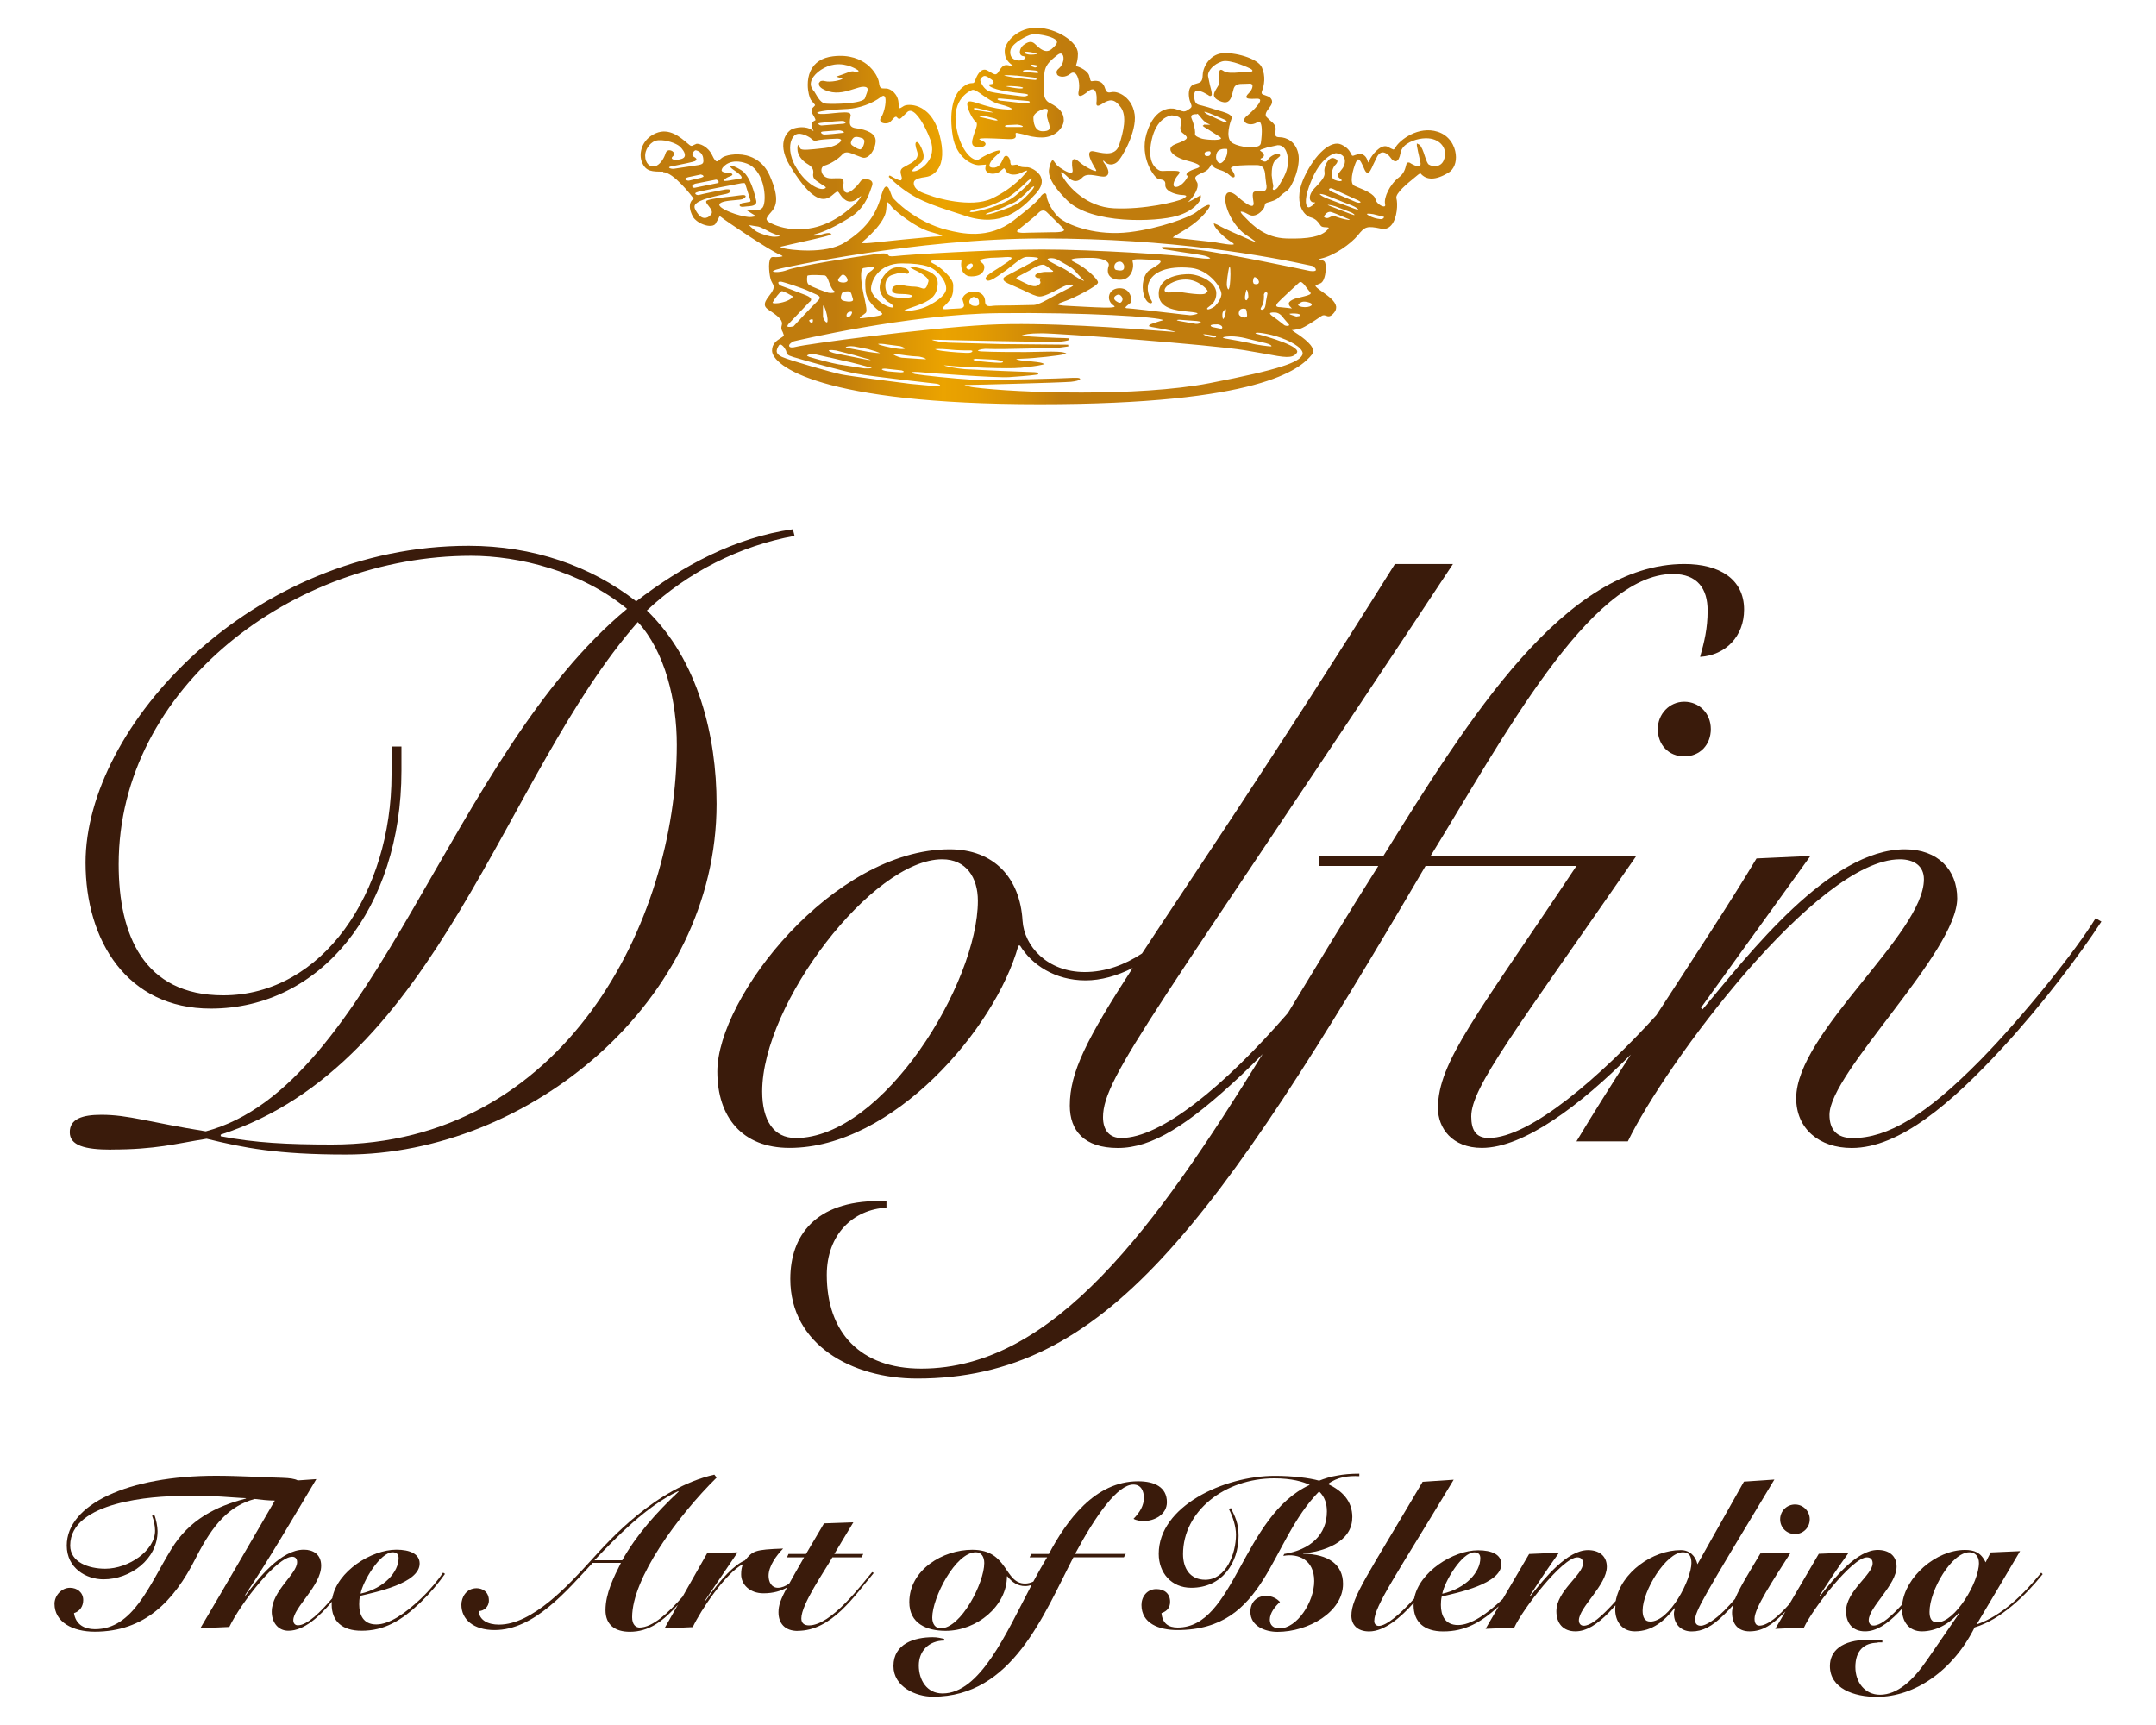 <svg viewBox="0 0 250 200" id="a" xmlns:xlink="http://www.w3.org/1999/xlink" xmlns="http://www.w3.org/2000/svg">
  <defs>
    <style>.c{fill:url(#b);}.d{fill:#3a1b0b;}</style>
    <linearGradient gradientUnits="userSpaceOnUse" y2="25.07" x2="130.28" y1="25.07" x1="92.31" id="b">
      <stop stop-color="#c07c0d" offset=".12"></stop>
      <stop stop-color="#d69006" offset=".28"></stop>
      <stop stop-color="#eba300" offset=".45"></stop>
      <stop stop-color="#e49d01" offset=".55"></stop>
      <stop stop-color="#d38d07" offset=".7"></stop>
      <stop stop-color="#c07c0d" offset=".81"></stop>
    </linearGradient>
  </defs>
  <path d="m209.85,176.15c0-.95-.76-1.72-1.71-1.72s-1.72.76-1.72,1.72.76,1.71,1.72,1.71,1.71-.76,1.71-1.71" class="d"></path>
  <path d="m72.14,180.9h-3.21c2.55-2.69,6.08-6.32,9.71-8.01l.05.05c-2.5,2.35-4.88,4.99-6.54,7.96m20.35,8.18c3.94,0,6.59-4.07,8.82-6.71l-.19-.1c-1.23,1.45-4.73,6.18-7.33,6.18-.54,0-.88-.25-.88-.81,0-1.64,2.69-5.48,3.6-7.08h3.38l.2-.39h-3.36l2.21-3.67-3.4.12-2.09,3.55h-2.03l-.17.39h1.98c-.74,1.29-1.3,2.27-1.73,3.05-.42.28-.86.48-1.31.48-.76,0-1.08-.71-1.08-1.39,0-1.13.93-2.38,1.69-3.16-3.35.12-3.5.27-4.43,1.37-1.18.49-2.77,2.08-4.55,4.66l-.05-.05,3.75-5.54-3.53.1-2.86,5.05c-1.64,1.87-3.48,3.57-4.98,3.57-.42,0-.86-.32-.86-1.2,0-4.51,5.29-11.74,9.8-16.19l-.27-.34c-6.84,1.56-12.25,7.69-14.23,9.87-2.65,2.92-6.86,7.52-10.74,7.52-1.29,0-2.28-.52-2.35-1.57.54,0,1.18-.44,1.18-1.22,0-1.03-.76-1.43-1.42-1.43-1.22,0-1.77,1.08-1.77,1.91,0,1.72,1.42,2.94,3.85,2.94,4.58,0,8.36-4.55,11.37-7.79h3.28c-.84,1.66-1.79,3.55-1.79,5.49,0,1.69,1.1,2.5,2.82,2.5,2.23,0,3.77-1.25,5.1-2.62.16-.17.32-.34.47-.51l-1.55,2.74,3.28-.15c.93-1.98,3.82-6.27,5.81-7.3v.05c-.15.32-.2.69-.2,1.15,0,1.15,1,2.18,2.59,2.18,1.17,0,2.06-.29,2.73-.67-.75,1.38-.99,2.08-.99,2.87,0,1.27.73,2.16,2.22,2.16" class="d"></path>
  <path d="m109.08,188.79c-.61,0-.98-.49-.98-1.25,0-2.3,2.7-7.57,5.05-7.57.62,0,.98.49.98,1.25,0,2.3-2.7,7.57-5.05,7.57m23.54-12.44c1.25,0,2.69-.76,2.69-2.18,0-1.74-1.42-2.43-3.33-2.43-5.03,0-8.31,4.56-10.36,8.43h-2.03l-.2.39h2.03c-.53.86-1.06,1.81-1.6,2.81-.32.15-.65.23-.95.23-2.47,0-1.91-3.92-6.13-3.92-3.42,0-7.3,2.33-7.3,6.07,0,2.5,2.03,3.33,4.21,3.33,3.63,0,7.11-2.89,7.11-6.32h.05c.54.69,1.2,1.13,2.06,1.13.27,0,.51-.05.75-.13-2.96,5.65-5.98,12.58-10.33,12.58-1.81,0-2.75-1.55-2.75-3.24s1.18-2.89,2.94-2.89v-.2c-.37-.07-.74-.19-1.32-.19-2.1,0-4.56.73-4.56,3.35,0,2.38,2.57,3.55,4.58,3.55,9.19,0,12.81-9.46,16.29-16.17h5.85l.22-.39h-5.88c2.45-4.56,4.95-8.04,6.76-8.04.91,0,1.22.76,1.22,1.55,0,.86-.44,1.64-1.2,2.42.32.2.81.25,1.15.25" class="d"></path>
  <path d="m156.81,175.93c0-1.95-1.2-3.09-2.82-3.87,1.05-.81,2.35-.98,3.63-.91v-.29c-.98,0-1.82.07-2.58.22-.76.12-1.44.34-2.08.59-1.13-.32-3.11-.56-5.12-.56-5.93,0-13.48,3.53-13.48,9.04,0,2.21,1.47,3.94,3.77,3.94,3.57,0,5.49-2.87,5.49-6.03,0-1.47-.42-2.25-.89-3.21l-.24.1c.46.88.83,2.03.83,2.99,0,2.19-1.16,5.22-3.56,5.22-1.76,0-2.58-1.32-2.58-2.97,0-4.97,4.81-8.79,10.59-8.79,2.01,0,3.34.39,4.1.76-7.82,3.6-8.7,16.54-15.31,16.54-1.06,0-1.76-.46-1.88-1.67.68-.24,1-.66,1-1.32,0-.91-.63-1.47-1.59-1.47-1.1,0-1.73.9-1.73,1.84,0,2.13,2,2.91,4.16,2.91,10.44,0,10.58-10.14,16.44-16.07.66.63.9,1.42.9,2.32,0,2.7-1.91,4.44-4.95,4.93l-.1.22c1.77-.32,3.58.47,3.58,2.92s-2.01,5.49-4.02,5.49c-.69,0-1.13-.37-1.13-1,0-.81.64-1.57,1.18-2.06-.3-.35-.88-.71-1.59-.71-1.11,0-1.84.74-1.84,1.84,0,1.69,1.74,2.33,3.14,2.33,3.57,0,7.6-2.3,7.6-5.56,0-2.23-1.67-3.45-4.61-3.5v-.05c2.2-.15,5.68-1.23,5.68-4.14" class="d"></path>
  <path d="m224.62,188.1c-.73,0-.88-.61-.88-1.22,0-2.5,2.57-6.91,4.63-6.91.64,0,1.1.46,1.1,1.25,0,2.23-2.77,6.88-4.85,6.88m-33.29-.1c-.62,0-.86-.51-.86-1.27,0-2.28,2.72-6.76,4.68-6.76.74,0,.98.49.98,1.25,0,1.86-2.48,6.79-4.8,6.79m-20.37-8.03c.47,0,.69.24.69.68,0,1.59-1.64,3.5-4.41,4.12.27-1.42,2.26-4.8,3.72-4.8m46.77,10.44h.54v-.3h-1.57c-3.21,0-4.51,1.35-4.51,3.04,0,2.6,2.77,3.58,5.46,3.58,4.36,0,8.82-3.04,11.32-8.06,3.04-.9,5.9-3.7,7.89-6.17l-.17-.17c-1.96,2.4-4.48,4.97-7.49,6,1.67-2.82,3.35-5.61,5.04-8.5l-3.41.15-.59,1.15c-.54-1.17-1.35-1.44-2.4-1.44-3.33,0-6.92,3.11-7.27,6.32-.22.24-.44.48-.67.71-.98.98-1.93,1.74-2.65,1.74-.39,0-.56-.3-.56-.62,0-1.5,3.23-4.09,3.23-6.22,0-1.3-.95-1.93-2.18-1.93-2.41,0-5,3.21-6.69,5.34l-.05-.05c1.08-1.69,2.2-3.36,3.38-4.99l-3.48.15-3.4,5.81c-1.2,1.35-2.52,2.52-3.49,2.52-.42,0-.56-.35-.56-.81,0-1.23,2.08-4.34,4.19-7.66l-3.51.1c-1.32,2.22-2.39,3.92-2.94,5.26-.38.45-.8.91-1.25,1.36-1.05,1.05-2.16,1.76-2.72,1.76-.47,0-.66-.27-.66-.66,0-1.05.93-2.58,9.19-16.29l-3.53.24-5.39,9.58c-.23-.96-.89-1.64-1.94-1.64-3.25,0-6.93,2.58-7.54,5.9-.35.39-.7.78-1.06,1.13-.98.98-1.93,1.74-2.65,1.74-.38,0-.56-.3-.56-.62,0-1.5,3.24-4.09,3.24-6.22,0-1.3-.96-1.93-2.18-1.93-2.4,0-5,3.21-6.69,5.34l-.05-.05c1.08-1.69,2.2-3.36,3.38-4.99l-3.47.15-3.04,5.19s-.04.05-.07.08c-1.79,1.69-3.63,2.97-5.14,2.97s-1.98-1.13-1.98-2.33c0-.32.02-.66.1-.98,1.74-.42,6.91-1.45,6.91-3.75,0-1.12-1.12-1.61-2.69-1.61-2.89,0-6.86,2.51-7.42,5.6-1.5,1.68-3.18,3.17-4.11,3.17-.27,0-.52-.2-.52-.56,0-1.74,2.7-5.56,9.21-16.39l-3.6.24c-6.4,10.88-8.26,13.38-8.26,15.53,0,1.03.68,1.82,2.06,1.82,1.78,0,3.69-1.64,5.17-3.32,0,.09-.02.17-.02.26,0,1.98,1.23,3.06,3.45,3.06,2.47,0,4.35-1.01,6.43-2.92l-1.53,2.62,3.33-.15c.93-2.08,5.59-8.14,7.31-8.14.44,0,.66.27.66.69,0,1.35-3.09,3.19-3.09,5.56,0,1.37.76,2.33,2.21,2.33,1.29,0,2.55-.83,3.87-2.18.25-.26.51-.54.77-.83-.01.16-.03.31-.03.46,0,1.37.76,2.55,2.28,2.55,2.03,0,3.45-1.23,4.6-2.69l.05.05c-.07.2-.12.39-.12.59,0,1.18.79,2.06,2.06,2.06s2.35-.56,3.75-1.94c.39-.37.74-.76,1.08-1.14-.09.32-.15.63-.15.89,0,1.35.71,2.18,2.03,2.18,1.55,0,2.67-.79,4.16-2.3l-1.18,2.01,3.33-.15c.94-2.08,5.59-8.14,7.3-8.14.44,0,.66.27.66.69,0,1.35-3.08,3.19-3.08,5.56,0,1.37.76,2.33,2.2,2.33,1.3,0,2.55-.83,3.87-2.18.14-.14.28-.3.42-.45,0,.02,0,.04,0,.06,0,1.5.86,2.57,2.3,2.57,1.57,0,3.14-.81,4.27-2.13l.05.05-3.76,5.46c-1.59,2.32-3.42,3.97-5.41,3.97-1.76,0-2.86-1.45-2.86-3.21,0-1.91,1.02-2.82,2.6-2.82" class="d"></path>
  <path d="m45.53,179.97c.47,0,.69.24.69.68,0,1.59-1.64,3.5-4.41,4.12.26-1.42,2.26-4.8,3.72-4.8m-34.55,9.21c5.78,0,9.19-3.53,11.69-8.48,2.08-4.11,3.97-6.1,6.86-6.91.77.09,1.49.18,2.34.19-2.88,4.94-5.73,9.89-8.64,14.8l3.36-.15c1.34-2.79,5.54-8.14,7.3-8.14.34,0,.56.22.56.62,0,1.4-2.94,3.31-2.94,5.76,0,1.13.66,2.2,1.93,2.2,1.81,0,3.57-1.62,5.05-3.37,0,.1-.03.21-.03.31,0,1.98,1.23,3.06,3.46,3.06,2.62,0,4.58-1.13,6.84-3.28,1.17-1.13,2.08-2.24,2.84-3.31l-.22-.15c-.59.86-1.45,1.94-2.6,3.04-1.79,1.69-3.63,2.97-5.15,2.97s-1.98-1.13-1.98-2.33c0-.32.02-.66.1-.98,1.74-.42,6.91-1.45,6.91-3.75,0-1.12-1.13-1.61-2.7-1.61-2.9,0-6.88,2.52-7.43,5.63-1.32,1.56-2.9,3.14-3.99,3.14-.34,0-.53-.25-.53-.59,0-1.45,3.23-4,3.23-6.32,0-1.32-.93-1.86-2.01-1.86-2.64,0-5.27,3.31-6.76,5.32l-.05-.05c2.77-4.14,5.56-8.94,8.26-13.45l-2.15.15c-.37-.2-.95-.27-1.77-.3-1.81-.04-4.97-.24-7.72-.24-10.19,0-17.3,3.33-17.3,8.09,0,2.62,2.25,3.92,4.26,3.92,3.09,0,6.27-2.3,6.27-5.59,0-.49-.17-1.4-.37-1.86l-.27.07c.22.54.35,1.2.35,1.74,0,2.3-3.06,4.41-5.78,4.41-1.93,0-4.06-.76-4.06-2.69,0-5.15,9.8-5.74,12.84-5.74,4.01-.1,5.98.2,7.54.25v.04c-3.48.91-6.57,2.45-8.65,5.86-2.57,4.19-4.43,9.29-8.86,9.29-1.23,0-2.23-.54-2.43-1.86.68-.22,1.07-.78,1.07-1.52,0-.89-.71-1.42-1.54-1.42-.98,0-1.79.91-1.79,1.86,0,2.11,2.11,3.23,4.65,3.23" class="d"></path>
  <path d="m192.23,84.53c0,1.82,1.25,3.17,3.07,3.17s3.08-1.35,3.08-3.17-1.35-3.17-3.08-3.17-3.07,1.44-3.07,3.17" class="d"></path>
  <path d="m92.23,131.94c-2.5,0-3.85-2.02-3.85-5.39,0-10.19,12.79-26.92,20.87-26.92,2.79,0,4.14,2.12,4.14,4.81,0,9.52-10.97,27.51-21.16,27.51m60.77-32.7v1.15h6.82c-3.61,5.7-7.08,11.47-10.48,17.05-7.39,8.52-14.72,14.49-19.32,14.49-1.35,0-2.12-.87-2.12-2.41,0-4.71,6.25-12.21,40.58-64.14h-6.73c-14.26,22.76-23.54,36.32-29.33,45.16-2.04,1.34-4.27,2.15-6.64,2.15-4.33,0-7.02-2.98-7.21-5.96-.29-4.91-3.27-8.27-8.46-8.27-13.46,0-26.93,17.12-26.93,25.77,0,5.29,2.89,8.85,8.37,8.85,11.92,0,23.85-13.75,26.54-23.46h.19c1.34,2.21,4.04,4.04,7.6,4.04,1.77,0,3.64-.52,5.46-1.44-5.36,8.28-7.29,12.09-7.29,15.96,0,2.88,1.64,4.91,5.58,4.91s8.08-2.6,14.32-8.46c.8-.75,1.63-1.57,2.46-2.43-12.36,19.99-24.2,36.47-39.58,36.47-7.12,0-10.96-4.23-10.96-10.87,0-4.71,3.08-7.59,6.92-7.79v-.77h-.86c-7.41,0-10.29,4.04-10.29,9.04,0,7.6,7.12,11.54,14.71,11.54,21.73,0,34.33-17.4,58.95-59.43h17.5c-11.55,17.35-16.06,22.72-16.06,28.08,0,2.3,1.63,4.61,5.09,4.61,4.87,0,11.46-4.98,17.27-10.82-2.19,3.4-4.34,6.8-6.3,10.06h5.96c4.33-8.94,21.93-32.7,31.54-32.7,1.64,0,2.79.77,2.79,2.31,0,6.34-14.81,17.79-14.81,25.39,0,3.55,2.69,5.77,6.44,5.77,5.58,0,11.64-5.29,17.41-11.54,4.71-5.1,9.04-10.87,11.54-14.71l-.67-.39c-2.21,3.65-8.37,11.35-13.37,16.45-6.34,6.44-10.76,9.04-14.8,9.04-1.83,0-2.69-.96-2.69-2.7,0-4.9,14.81-18.85,14.81-25.1,0-3.27-2.22-5.68-6.06-5.68-8.75,0-18.08,12.12-23.46,18.56l-.19-.19,12.69-17.6-6.25.29c-3.05,5.1-7.28,11.51-11.61,18.17-6.37,7.02-14.62,14.24-19.45,14.24-1.44,0-2.02-.87-2.02-2.5,0-3.37,5.1-9.91,19.14-30.2h-23.85c8.18-13.27,18.46-32.69,28.08-32.69,2.88,0,4.04,1.73,4.04,4.23,0,2.12-.39,3.65-.87,5.38,2.98-.19,5.1-2.4,5.1-5.48,0-3.56-2.89-5.29-6.92-5.29-13.85,0-25,17.89-34.91,33.85h-7.4Z" class="d"></path>
  <path d="m25.59,131.55c25.29-8.17,32.69-41.54,48.37-59.43,3.17,3.46,4.52,9.14,4.52,14.23,0,20.49-13.08,46.35-40,46.35-5.09,0-8.94-.19-12.89-.96v-.19Zm-12.69,1.73c5.19,0,7.4-.67,11.06-1.25,4.33,1.06,8.17,1.83,16.15,1.83,21.06,0,42.98-17.6,42.98-40.67,0-7.79-2.11-16.64-8.08-22.41,4.71-4.42,10.77-7.5,17.12-8.65l-.19-.77c-6.73.96-12.79,4.23-18.17,8.36-5.29-4.13-12.02-6.44-19.42-6.44-25.2,0-44.43,20.96-44.43,36.73,0,9.04,4.81,16.93,14.52,16.93,12.79,0,22.11-11.64,22.11-27.6v-2.79h-1.15v3.27c0,13.65-7.98,25.58-19.52,25.58-9.23,0-12.12-7.02-12.12-15.19,0-20.48,20.19-35.77,40.87-35.77,5.48,0,12.69,1.73,18.08,6.15-20.57,17.02-29.23,55.39-48.85,60.58-6.63-1.06-8.94-1.92-12.11-1.92-2.21,0-3.66.48-3.66,2.02s1.73,2.02,4.81,2.02" class="d"></path>
  <path d="m74.94,17.4s.42-1.06,1.38-1.14c.94-.07,2.08.36,2.48.7.29.25.68.76.61,1.11-.03.16-.15.27-.35.34-.55.19-1.06.14-1.15-.03-.04-.07,0-.16.12-.26.17-.14.15-.28.12-.37-.07-.19-.32-.34-.54-.33-.12,0-.35.05-.44.38-.16.51-.53,1.13-1,1.39-.22.11-.44.14-.66.07-.27-.08-.46-.28-.59-.59-.08-.2-.11-.41-.11-.61,0-.26.06-.5.14-.66m5.62,1.29c.1-.05.19-.12.19-.21,0-.1-.1-.19-.33-.32-.1-.06-.14-.14-.14-.23,0-.05.01-.11.03-.15.07-.19.25-.39.39-.35.08.02.74.17.83.91.06.57.08.72-.83.84l-2.53.38c-.16.03-.41,0-.54-.08l-.06-.06h0c0-.06.12-.09.17-.11l.12-.02c1.3-.26,2.54-.52,2.69-.6m.8,1.9s-1.47.35-1.47.35c-.14.03-.4-.07-.43-.17v-.06s.09-.1.35-.17c0,0,1.46-.31,1.46-.31,0,0,.22.08.22.08l.09.11c.01.09-.11.13-.22.15m1.68.25s.13.03.22.12c.06.07.09.15.07.19-.02.06-.1.11-.23.12l-1.96.4-.57.12c-.13.03-.27-.05-.3-.15,0,0,0-.02,0-.03,0-.09.09-.2.34-.29,0,0,2.44-.48,2.44-.48m3.02.42c.29-.04.31-.02.36.13,0,0,.59,1.86.6,1.9,0,0-.02.09-.02.09-.05.04-.26.07-.48.11-.05,0-.5.09-.5.09-.16.05-.27.16-.27.26,0,0,0,0,0,0,.03.08.12.2.48.15,0,0,.37-.04.37-.04.37-.02.83-.05,1.01-.29.08-.08.1-.22.07-.36-.18-.85-.71-2.9-1.72-3.54-.71-.45-1.14-.56-1.24-.52l-.15.05.09.08.2.2.16.12c.42.29.85.59.95.83.03.05.03.11.01.13-.04.08-.25.11-.54.15-.02,0-.24.04-.24.04,0,0-.32.05-.32.05-.3.06-.92.17-.98.07h0s.06-.09.06-.09c.21-.22.42-.31.59-.37.03-.01.24-.1.24-.1.07-.04.13-.1.13-.15-.05-.14-.24-.2-.53-.2-.36,0-.65-.09-.71-.23,0-.01-.02-.08-.02-.08l.08-.21c.14-.21.95-1.25,2.87-.54.83.31,1.48,1.13,1.82,2.3.34,1.18.27,2.41,0,2.78-.3.4-.96.36-1.32.34h-.52l.35.22.33.21c.11.06.31.18.32.23-.02.03-.1.07-.49.11-.79.08-3.05-.63-3.6-1.22-.12-.14-.1-.21-.1-.22.07-.37,1.09-.45,1.77-.51.52-.04.84-.08.98-.15.14-.08.36-.22.29-.35-.05-.06-.14-.15-.66-.06,0,0-.91.12-.91.12-2.85.3-2.96.49-2.99.55-.05.14.06.28.22.48.34.43.58.78.34,1.07-.23.28-.5.42-.78.4-.31-.02-.59-.23-.84-.62-.23-.35-.37-.61-.26-.86.2-.45,1.34-.86,3.59-1.3.33-.06.56-.22.55-.38v-.04s-.05-.05-.05-.05c-.08-.07-.29-.09-.57-.05-.83.15-2.7.53-3.02.63-.13.04-.33,0-.41-.09-.03-.04-.04-.07-.04-.1.02-.06.15-.12.37-.18.88-.2,4.82-.97,5.05-1m3.22,5.66c.15.09.9.39,1.12.44,0,0,.07.02.08.03-.02,0-.13.07-.6.09-.62.03-1.95-.44-2.27-.7l-.11-.09c-.19-.15-.59-.47-.6-.56.05.02,1.05.17,1.05.17.19.02.92.39,1.33.63m24.12-14.1h0c-.39-.08-.47-.17-.47-.2,0-.04.1-.08.21-.08.21,0,1.5.34,1.85.44l.21.08c-.15.03-1.5-.17-1.8-.23m.89.66s1.07.27,1.07.27c.25.09.34.19.34.21,0,0-.04.05-.34,0l-.29-.06-1.34-.31-.16-.06s.2-.08.72-.04m-15.61,3.08c.05-.32.24-.58.45-.66.31-.11.91.14.98.18,0,0,.13.19.13.19,0,.04.01.08.01.12,0,.28-.15.64-.28.82-.01,0-.19.11-.19.11-.11,0-.4-.06-.95-.47h0c-.09-.07-.15-.17-.15-.29m-8.11,12.04s1.25-.29,1.25-.29l.32-.07c1.53-.34,3.62-.81,3.96-.94.01,0,.35-.17.35-.17l-.19-.09c-.12-.05-.49-.02-.98.15-.51.16-.96.15-1.02.08,0,0,.04-.06.37-.14,1-.27,2.28-.88,3.93-1.9,1.63-1.02,2.12-2.39,2.44-3.29l.13-.37c.17-.42-.07-.62-.23-.7-.35-.17-.9-.13-1.05.09-.21.33-1.13,1.41-1.65,1.39,0,0-.22-.11-.22-.11-.22-.26-.17-.93-.14-1.03,0-.02-.03-.43-.03-.43-.12-.13-.41-.13-1.33-.1-.79.03-1.14-.42-1.2-.82-.05-.31.08-.57.32-.65.7-.19,1.59-.74,2.1-1.31.35-.39.81-.23,1.54.08,0,0,.74.28.74.28.22.07.54.07.91-.3.49-.5.79-1.44.62-1.95-.26-.78-1.55-1.06-2.29-1.15-.25-.04-.43-.12-.54-.26-.18-.24-.12-.63-.05-1.05,0-.06.04-.18.04-.18,0-.03-.06-.19-.06-.19-.2-.22-.89-.16-1.93-.06-.73.08-1.56.17-1.84.02-.06-.04-.07-.06-.07-.06.04-.06.34-.3,3.56-.45,1.3-.07,2.84-.62,3.83-1.38.19-.15.33-.18.42-.09.31.29.02,1.83-.37,2.42-.23.32-.09.51-.02.57.22.22.8.19,1.02.02,0,0,.27-.28.27-.28.16-.19.29-.35.42-.35.03,0,.09,0,.14.08.09.1.17.16.25.16.13.02.27-.13.5-.36l.45-.44c.12-.11.26-.15.43-.12.64.15,1.52,1.47,2.24,3.36.42,1.11.09,1.93-.14,2.32-.47.79-1.26,1.24-1.67,1.31-.22.03-.29,0-.3-.03,0-.03-.02-.21.93-.9.54-.41.52-1.11-.05-2.13-.14-.25-.29-.37-.4-.31-.17.07-.13.45.08,1.06.32.86-.54,1.31-1.16,1.63,0,0-.48.27-.48.27-.37.26-.28.59-.2.89.07.23.12.41,0,.55-.11.14-.8-.24-1.17-.45l-.17-.09-.11.16.74.68c2.22,1.93,4.05,2.52,7.68,3.69l.53.18c4.09,1.32,6.34-.66,8.13-2.62.63-.7.82-1.36.56-1.93-.33-.73-1.28-1.11-1.54-1.11-.41,0-.88,0-1.05-.22-.08-.12-.27-.08-.46-.05-.17.03-.33.05-.41-.02,0,0-.07-.21-.07-.21,0-.4-.2-.76-.44-.82-.13-.03-.26.05-.34.21l-.09.19c-.21.46-.48,1.02-1.19.97-.21-.02-.34-.08-.37-.19-.02-.36.34-.83,1-1.4l.3-.33-.12-.06c-.24-.13-1.8.59-2.32.97-.16.12-.38.14-.62.04-.77-.31-1.75-1.66-2.1-3.87-.51-3.18,1.63-4.08,1.87-4.17.25-.08.75.27,1.23.62.57.39,1.28.89,1.96,1.04.95.23,1.4.46,1.42.55,0,0-.04.12-1.05.02-1.09-.1-2.02-.4-2.71-.62-.55-.18-.98-.32-1.23-.27-.1.03-.16.1-.19.21-.1.48.58,1.86,1.01,2.18.22.17,0,.76-.18,1.22-.2.6-.4,1.16-.19,1.45.22.27.75.31,1.13.19.21-.07.34-.18.34-.31.03-.14-.13-.28-.46-.42-.24-.1-.27-.15-.27-.16.11-.16,1.53-.08,2.68-.03l.73.03c.4.02.66-.03.77-.16.09-.11.06-.25.04-.34,0-.03,0-.18,0-.18.02-.03.07-.04.13-.04l.74.16s.08.02.08.02c.51.16,1.16.35,2.09.35,1.57,0,2.54-1.17,2.54-2.01s-.5-1.43-1.63-1.99c-.81-.41-.74-1.4-.67-2.36l.04-.8c0-1.19.64-1.7,1.52-2.4.34-.27.51-.16.58-.07.27.32.12,1.17-.39,1.61-.19.15-.29.31-.3.47l.09.28c.22.27.92.37,1.5-.1.2-.17.38-.2.55-.09.43.26.59,1.4.45,2.01-.07.36-.06.54.05.61.21.13.74-.26,1.03-.51.27-.21.5-.28.66-.2.31.15.33.76.33.95v.37c-.02.1-.03.19-.03.26,0,.13.02.21.08.26.09.05.22.05.61-.2.84-.54,1.4-.62,2.14.41.74,1.03.32,2.78-.18,4.35-.41,1.28-1.65,1.03-2.65.82,0,0-.33-.07-.33-.07-.27-.05-.39.03-.44.11-.19.26.05.92.69,1.97.06.09.08.18.06.19-.16.14-1.46-.56-2.02-1.08-.26-.24-.47-.33-.61-.26-.19.09-.22.49-.11,1.19.03.19,0,.3-.08.35-.33.19-1.42-.58-1.69-.81l-.29-.36c-.13-.21-.21-.27-.29-.26-.05.02-.2.34-.2.34,0,0-.06.21-.06.21-.21.68-.51,1.62,1.98,4.1,2.78,2.79,10.29,2.52,12.75,1.8,1.85-.55,2.67-1.58,2.75-2.1,0-.01,0-.14,0-.14v-.16s-.22.12-.22.12c-.55.33-1.03.59-1.31.72.38-.31.98-1.06,1.14-1.74.02-.1.03-.19.03-.27,0-.14-.03-.26-.1-.36-.12-.19-.18-.33-.18-.44,0-.03,0-.06.01-.09.06-.2.38-.35.97-.61.54-.23.73-.62.82-.79l.09-.13s.05.05.11.14c.15.28.46.39.82.51.33.11.73.24,1.09.57.37.35.53.33.61.27.14-.13-.05-.53-.32-.86-.06-.08-.09-.15-.06-.19.15-.34,1.63-.34,2.71-.34h.28c.92,0,.96.76,1.01,1.5,0,0,.08.65.08.65.08.37.06.61-.07.75-.13.14-.38.19-.77.15-.32-.02-.52-.02-.63.1-.13.14-.11.45,0,1.14.04.23,0,.37-.09.42-.11.06-.5.07-1.81-1.1-.42-.38-.82-.53-1.07-.41-.2.1-.3.35-.3.73,0,.04,0,.08,0,.12.06,1.22,1.08,3.19,2.45,4.08.96.63,1.15.82,1.18.88-.01-.04-.25-.12-.25-.12l-.76-.33c-1.02-.44-2.75-1.18-3.51-1.63l-.45-.19.04.16c0,.29,1.04,1.44,1.97,2,.29.17.32.25.32.27-.07.18-1.7-.13-2.25-.23l-2.76-.31-2.05-.22c-.02-.07.34-.28.61-.44.84-.49,2.41-1.39,3.4-2.76.29-.38.28-.51.25-.56-.27-.23-1.54.8-1.55.8-.71.57-4.2,1.9-7.76,2.33-3.8.45-6.78-.74-7.82-1.43-1.11-.74-1.76-2.3-1.78-2.77,0-.02,0-.25-.16-.3-.17-.04-.38.15-.52.34l-.04.07c-.19.27-.47.69-3.1,2.73-2.95,2.28-6.14,1.49-7.68,1.11-3.71-.92-6.16-3.48-6.4-3.83,0,0-.14-.36-.14-.36-.18-.51-.33-.86-.54-.85-.14,0-.34.13-.62,1.15-.65,2.3-1.86,3.85-4.21,5.34-2.25,1.43-6.5.82-7.03.68-.4-.09-.43-.18-.43-.18,0,0,.02-.03.07-.04m7.32-13.23s-.12.06-.15.06c-.47.07-1.81.19-2.14.19-.19,0-.37-.13-.39-.23,0-.07.11-.11.2-.12,0,0,1.88-.14,1.88-.14.25,0,.59.15.6.25m-.19-1s-.26.02-.26.02l-2.17.17c-.15,0-.36-.11-.37-.2,0-.05.12-.09.29-.1.93-.12,2.46-.28,2.67-.2.15.07.21.14.2.18,0,.04-.06.1-.36.14m-2.12,7.51c-.5.21-2.05-.45-3.24-2.44-.92-1.52-.73-2.64-.61-3.05.12-.39.34-.69.58-.8.64-.3,1.64.38,1.65.39l.2.16c.13.12.26.23.51.16.34-.1,1.22-.18,2.35-.22.32-.01.44.06.49.1l.03.08c.02.24-.74.78-1.87.9l-.27.03c-1.47.16-2.43.27-2.58.04,0,0-.11-.18-.11-.18l-.17-.28-.06.25v.27c-.01.73.63,1.39,1.04,1.64.42.25.8.52.8,1.01,0,.07-.01.16-.01.16l-.02.17c0,.43.26.61.59.83l.2.14.36.24c.18.11.33.2.33.26,0,.03-.03.07-.19.15m-1.2-11.29l-.22-.37c-.18-.3-.18-.66,0-1.03.39-.81,1.53-1.56,2.6-1.71,1.52-.22,2.71.64,2.73.65.1.07.09.09.09.1-.03.06-.3.12-.53.06-.26-.08-.51.02-.9.17,0,0-.46.17-.46.17,0,0-.72.25-.72.25l.23.07.41.13c.06.02.09.03.1.04-.17.17-1.4.45-2.04.28-.21-.06-.41-.05-.55.03l-.16.2s.04.28.04.28c.13.27.52.51,1.1.68,1.07.32,2.13-.02,2.9-.27.47-.15.83-.27,1.12-.27.23,0,.38.05.45.14.12.16,0,.48-.13.81,0,0-.13.37-.13.37-.21.65-3.67.71-4.5.64h0c-.57-.03-.89-.56-1.4-1.44m25.52,11.03s-.06.24-.28.46c0,0-.06.08-.06.08-.43.47-1,1.12-1.72,1.52-.72.41-2.68,1.1-3.32,1.18,0,0-.23,0-.27,0,.03-.03.13-.12.59-.25.49-.11,1.27-.46,1.95-.77l.12-.06.55-.24c.48-.21,1.13-.75,1.9-1.56.38-.37.52-.38.53-.36m-7.46,2.92c.02-.06.27-.22,1.03-.35,1.05-.15,1.83-.53,2.59-.89.02-.01.52-.24.52-.24.95-.44,2.57-2.06,2.58-2.08.4-.32.51-.28.51-.28,0,0,0,0,0,0,0,.03-.03.12-.17.3l-.07.08c-.29.37-.5.63-1.68,1.61-1.35,1.12-4.12,1.77-4.78,1.88-.36.06-.49.02-.52-.01h0s0,0,0-.02m1.53-15.66c.22-.14.46,0,.77.21.02.02.22.15.22.15.16.1.26.25.23.36-.02.1-.12.16-.31.17-.02,0-.2.03-.2.03v.11c.05.19.73.44,1.36.57,1.01.21,2.66.39,2.7.39.36.04.44.11.46.14-.07.13-.37.22-.77.16l-.24-.03c-1-.12-2.81-.33-3.39-.5-.58-.18-.88-.69-1.03-.97-.04-.05-.12-.33-.12-.33,0-.22.17-.37.32-.46m4.64,1.31c0,.07-.18.2-1.82-.13l-.19-.05s.35-.05.99,0c.43.03.95.07,1.03.19m-.03,4.48s-.06.06-.16.06h-.3s-1.3,0-1.32,0c-.24-.02-.31-.07-.31-.1,0-.04.12-.12.29-.13,0,0,1.14-.05,1.14-.05.54.06.66.18.66.22m-2.56-2.99c-.25-.03-.39-.12-.39-.19.01-.04.14-.08.33-.07l2.88.26.35.03c.14.03.2.08.19.12-.01.07-.24.19-.52.16l-2.85-.32Zm1.78-2.92s1.79.2,1.79.2c.42.02.58.15.58.23,0,.03-.06.08-.18.08-.35,0-2.77-.29-3.45-.48l-.15-.06s.41-.05,1.42.04m2.2-.59c.15.03.39.08.39.2h0s-.07.09-.16.09l-.7-.06-.7-.06c-.17-.02-.25-.07-.25-.1,0-.05.08-.11.28-.13.23-.03.62,0,1.15.06m-.88-1.88c-.26-.06-.36-.13-.37-.18,0-.03.02-.07.09-.11.06-.02.3-.02,1.16.14.06.01.22.08.22.08-.06.08-.71.16-1.1.07m.42,1.38s-.05-.06-.05-.08c0,0,0-.01,0-.02.02-.05.09-.09.24-.08.37.05.57.11.6.16-.01.04-.25.14-.25.14,0,0-.13.03-.13.03,0-.02-.38-.14-.41-.15m1.94,6.33l.13.42c.08.31.07.47-.02.59-.1.13-.35.2-.74.2-.96,0-1.07-1.09-1.07-1.56,0-.59.93-.94,1.21-1.03.3-.03.38.02.42.06.04.05.07.13-.02.41-.1.33,0,.6.1.91m-4.39-7.98s0-.05,0-.08c.05-.77,1.41-1.56,2.24-1.88.83-.3,2.41.22,2.42.23.46.17.71.35.75.54.04.25-.28.56-.63.86-.69.57-1.38-.09-1.8-.49,0,0-.15-.14-.15-.14-.4-.35-.77-.22-1.26.13-.32.22-.52.68-.45.98.04.19.19.32.43.34l.22.08c0,.06-.07.19-.07.19-.14.13-.45.25-.72.23-.66-.05-.99-.38-.99-.99m19.29,15.64c-.16.02-.26-.02-.32-.11-.12-.25.14-.86.45-1.21.22-.25.25-.34.21-.41-.05-.09-.18-.11-.51-.13h-.13s-.85,0-.85,0c-.31.02-.7.05-.86-.06l-.06-.03c-.34-.21-1.39-.86-.82-3.48.56-2.53,2.04-2.83,2.33-2.86.51.03.83.14.98.33.15.19.11.46.07.74-.06.34-.12.73.21.97.25.19.51.39.49.57-.03.18-.37.38-1.23.69-.47.17-.7.39-.67.67.03.46.85,1.02,1.92,1.28,1.27.32,1.46.54,1.47.64,0,.1-.17.21-.49.3-.76.24-1.07.52-1.04.69v.08s.16.03.16.03c.02.22-.68,1.22-1.3,1.3m3.91-3.77c-.04.11-.12.17-.23.19-.18.02-.31,0-.38-.07-.05-.05-.07-.14-.06-.25.01-.17.41-.23.52-.23.05,0,.11,0,.12.04h.02c.05.06.06.2.01.32m-2.18-4.5c.12-.18.51-.16.56-.15h.02s.07-.04.09-.05c.07,0,.22.19.35.35.22.28.51.64.83.76,0,0,.31.15.31.15-.02-.01-.12.03-.69-.01l-.18.14s.08.11.73.48l1.25.8c.09.07.15.14.15.19-.16.29-1.95.13-2.29,0l-.08-.03c-.35-.13-.65-.25-.65-.5v-.04s.01-.08.01-.13c0-.39-.17-1.07-.41-1.63-.04-.08-.04-.15-.04-.2,0-.07.03-.11.04-.13m3.71.72l-.8-.36s-1.14-.53-1.14-.53c-.29-.19-.3-.26-.3-.26,0,0,.1-.02.63.17l1.76.75c.19.1.23.21.21.26-.03.06-.17.08-.36-.02m.42,3.14c.09.61-.18,1.16-.46,1.45-.14.14-.27.22-.37.21-.13-.02-.25-.12-.34-.27-.08-.14-.12-.3-.12-.46,0-.15.03-.3.09-.46.25-.63,1.19-.46,1.19-.46m-3.66-6.71c.18-.13.49-.01.78.09l.16.07.49.27c.15.11.27.21.41.08h0c.09-.1.06-.36-.17-1.21,0-.02-.22-1.05-.22-1.05-.05-.63.69-1.4,1.62-1.69.94-.3,3.21.79,3.3.84.09.05.25.16.23.25-.04.11-.38.2-.87.15-.01,0-.77.04-.77.04-.59.05-1.32.1-1.75-.2-.12-.08-.24-.15-.34-.09-.14.07-.14.32-.12.73,0,.06-.01.77-.01.77-.02.2-.15.41-.3.64-.2.33-.36.6-.29.88.06.21.26.4.62.56.39.18.69.22.94.11.36-.17.49-.67.6-1.11,0,0,.12-.45.12-.45.19-.52.67-.52,1.18-.52,0,0,.56-.02.56-.02.22-.03.35.02.41.13.08.19-.03.59-.39.95-.31.31-.32.43-.29.51.06.13.28.2,1.17.15.23-.01.37.03.41.12.16.41-1.28,1.69-1.59,1.93-.36.3-.24.55-.18.64.19.27.84.43,1.42.06.19-.12.29-.06.32-.04.26.17.31,1.11.12,2.45-.04.2-.17.31-.4.38-.8.26-2.56-.05-3.05-.53-.64-.64-.12-2.23.06-2.71,0-.04-.01-.22-.01-.22-.17-.34-.86-.53-1.6-.74,0,0-1.11-.35-1.11-.35,0,0-.73-.2-.73-.2-.53-.11-.82-.17-.88-.97-.03-.37.03-.61.16-.7m8.32,6.53s1.18-.26,1.18-.26c.27-.02.49.06.68.23.32.29.5.83.53,1.56.04,1.06-.52,2-.89,2.62l-.17.3c-.26.43-.53.51-.64.46-.08-.04-.08-.12-.05-.2.08-.18.03-.38-.03-.63,0,0-.11-.86-.11-.86,0-.64.06-1.42.47-1.79l.25-.21c.2-.17.27-.22.26-.3,0-.07-.07-.12-.12-.14-.23-.14-.96.12-1.34.68-.11.16-.28.22-.47.15h0c-.2-.06-.35-.23-.35-.31.24-.09.36-.19.4-.35.02-.18-.1-.35-.32-.49-.09-.05-.14-.1-.13-.12.01-.08.25-.15.48-.22.02,0,.35-.12.35-.12m-29.01,9.71h0s.02-.08.12-.15c0,0,2.06-1.64,2.3-1.91.2-.22.4-.34.59-.34.17,0,.32.06.46.21,0,0,.96.94.96.94l.9.89c.09.1.14.18.11.26-.04.09-.27.24-1.39.22,0,0-2.72.05-2.72.05l-.63.02c-.37,0-.67-.08-.7-.17m-18.02,1.34s.05-.09.16-.18c.02-.02,2.59-2.08,2.69-3.68.04-.68.11-.83.16-.85.06-.02.19.15.28.28.01.01.3.37.3.37.29.29,2.55,2.27,4.44,2.79.5.14,1.27.35,1.32.44-.07.06-.77.1-1.11.11l-3.38.32-1.25.13c-1.2.13-2.83.3-3.09.3-.23,0-.51,0-.53-.04m52.37,2.69s.23.24.23.24c.08.11.1.21.07.26-.04.07-.2.13-.68.07-.06-.02-10.15-2.15-13.29-2.49-2.17-.25-3.44-.31-3.87-.28l.03.1h-.02s.01,0,.03,0l.03.11.11.03s2.11.34,2.11.34c1.17.17,2.49.35,2.88.49.4.15.43.23.43.24-.03.02-.21.12-1.61-.08-2.12-.31-11.95-.95-17.88-.95s-15.51.58-17.05.77c-.65.07-.72-.02-.79-.12-.14-.17-.31-.27-1.41-.12-2.44.33-9.07,1.38-10.28,1.84-.76.3-1.57.29-1.69.17h-.01s.06-.15.83-.32c.16-.04,15.63-3.5,30.51-3.5s25.87,2.01,31.32,3.21m-.39,4.67c-.32.12-.85.12-1.17-.02-.16-.07-.18-.13-.19-.15,0-.07.11-.17.34-.3.31-.19.85-.01.95.02.14.05.3.11.3.23,0,.08-.08.16-.23.21m-1.55,1.19s-.68-.23-.7-.23c0,0-.12-.08-.12-.08,0,0,.06-.05.42-.05s.73.02.87.19c0,.11-.3.14-.47.16m-1.53.15s.21.25.21.25l.42.49s.07.08.06.11c-.01.03-.06.06-.13.08-.16.03-.42-.02-.53-.15h0s0,0,0,0l-.69-.54-.7-.51c-.13-.11-.19-.2-.18-.25,0-.02.09-.14.66-.09.47.05.8.48.89.61m.88-1.2l.12.12s-.28-.03-.48-.06l-.85-.09c-.27,0-.43-.04-.48-.13,0-.01-.01-.04-.01-.06,0-.06.03-.15.16-.31.24-.29,2.35-2.23,2.51-2.37.02,0,.12-.04.17-.05.22.04.46.37.7.7.01.02.38.48.38.48.05.05.07.09.07.12,0,0,0,.02,0,.03-.05.18-.63.3-1.1.42,0,0-.71.18-.71.18-.46.17-.69.34-.73.54,0,.02,0,.03,0,.05,0,.1.05.25.26.43m-3.16-1.47c.07-.24.18-.3.23-.31.05-.02.11,0,.14.05.06.07.07.15.04.22,0,0-.14.73-.14.73-.04.36-.08.7-.18.86-.09.14-.23.2-.33.19h0c-.05,0-.09-.03-.11-.06-.03-.06,0-.16.09-.29.34-.49.29-1.37.27-1.41m-4.57,2.61c-.07.19-.14.22-.15.22-.04,0-.09-.22-.09-.42,0-.04,0-.08,0-.12,0-.22.11-.4.27-.53.01-.01.1-.08.1-.08.07.05.04.47-.13.92m3.3-4.12l.06-.31c.05-.19.13-.19.15-.19.18,0,.45.32.48.48.03.1,0,.18-.05.25-.08.08-.24.11-.43.07h0c-.07-.01-.12-.05-.15-.1l-.05-.2Zm-.84,3.18c.12.1.15.51.17.73,0,.14-.06.19-.09.22-.14.09-.37.05-.55-.03-.22-.12-.33-.21-.33-.4,0-.06.01-.14.04-.22.07-.31.41-.34.55-.33-.03,0,.22.04.22.04m.04-2.13c.03-.08.07-.1.07-.1.11.04.25.71.17.94-.07.17-.15.27-.21.28-.04,0-.08-.02-.12-.08h0c-.09-.14-.02-.63.1-1.03m-2-2.63s.09-.17.09-.17c.14.13.09,1.55.02,2.09-.06.54-.17.56-.17.56-.03,0-.11-.1-.17-.37-.08-.4.16-1.78.23-2.1m.57,7.92c.72.05,1.22.17,1.59.27.06.01.24.06.24.06,0,0,1.88.45,1.88.45.56.14.66.31.66.34,0,.02-.04.04-.08.04-.22,0-1.77-.18-2.34-.37h0s0,0,0,0l-1.43-.28-.12-.02-1.41-.25c-.24-.06-.26-.11-.26-.11.05-.08.6-.16,1.27-.13m-30.23,2.67h0s.29-.08.29-.08l2.07.1c1.08.08,1.11.27,1.11.27,0,.04-.12.1-.38.1-.59,0-2.06-.14-2.67-.21-.29-.04-.41-.14-.41-.19m-4.46-1.17s.44-.09,1.56.02c1.15.13,2.37.12,2.6.11.1,0,.19.04.21.08-.02.11-.15.24-.74.21-1.13-.04-2.75-.18-3.4-.35,0,0-.21-.08-.21-.08m42.58.24c.08.17.08.33,0,.47-.43.8-2.39,1.62-10.79,3.24-8.17,1.58-22.14,1.14-27.34.47-.14,0-.96-.2-1.08-.28.02.03.24.01.24.01.89,0,11.02-.27,12.17-.37.58-.06.96-.18,1.02-.26l.05-.07-.06-.06c-.09-.08-.45-.08-.74-.07-1.04.07-9.78.32-11.82.21-1.9-.1-5.77-.51-6.53-.65-.41-.09-.42-.17-.42-.17,0,0,.07-.12.82-.06,1.05.11,9.03.69,10.51.59,2.37-.16,3.12-.27,3.36-.32v-.2s-.41-.05-.41-.05c0,0-3.64-.14-3.64-.14l-.45-.02-4-.19c-1.13-.1-2.35-.35-2.47-.47.02.04.13.02.68.07,1.73.18,6.85.38,8.17.24h.09c1.25-.15,1.88-.21,2.46-.35l.32-.08-.29-.12c-.21-.08-.99-.18-1.99-.25-.92-.08-1.02-.21-1.02-.21.02,0,.13-.04.71-.05,1.38-.03,4.5-.38,4.86-.52l.25-.09-.25-.09c-.21-.08-1-.15-2.56-.1-2,.07-6.01.03-7.02-.04-.39-.02-.43-.09-.43-.09.07-.11.64-.25,1.25-.2.61.04,2.98,0,4.88-.05l2.53-.05c.52,0,1.39-.11,1.83-.19l-.02-.2h-.12s-7.54-.07-7.54-.07l-6.23-.17c-.53-.02-1.8-.2-1.92-.35.02.03.15,0,.78.02,2,.07,12.83.28,13.78.24.53-.02,1.14-.12,1.35-.21l-.05-.2-.52-.03c-.46,0-4.15-.13-4.93-.29.02,0,.05-.02.05-.02.29-.1.7-.24,2.29-.24,2.08,0,19.51,1.31,23.51,1.96l2.43.42c2.19.41,3.09.58,3.61-.08.05-.06.07-.12.07-.17,0-.04,0-.08-.02-.1-.27-.83-4.57-1.94-4.76-1.99h0s-.07-.06-.07-.06c.01-.02.17-.18,1.83.2,1.47.35,3.25,1.17,3.59,1.91m-42.5,4.04l-2.93-.27c-1.23-.15-7.04-.9-8.02-1.1-1.02-.21-5.97-1.61-6.88-2.03-.33-.16-.52-.32-.58-.53-.07-.26.08-.54.23-.79.06-.08.12-.12.22-.1.3.09.66.67.66.9,0,.33.58.49,1.32.69,0,0,.36.11.36.11,1.2.35,4.7,1.34,6.41,1.66,1.83.34,9.24,1.17,9.28,1.17.34.05.46.16.45.2,0,.05-.19.14-.52.09m-14.59-10.97s.48.22.48.22c.36.15.64.28.67.45.02.12-.06.26-.25.43-.68.65-2.35,2.45-2.8,2.94-.55.11-.67.04-.7,0,0,0,0-.02,0-.03,0-.05.03-.16.24-.37l2.31-2.43s.2-.11.2-.28-.19-.33-.56-.49c0,0-2.19-.84-2.19-.84l-.73-.27c-.19-.08-.32-.23-.32-.34,0-.01,0-.03,0-.04.04-.12.26-.14.57-.04.1.02,2.2.66,3.06,1.08m2.2.15h0c-.26-.05-1.99-.69-2.31-.95-.18-.15-.24-.52-.16-1.01.04-.08.43-.15,1.99-.06.25.02.41.44.54.81.16.41.32.8.54.97.05.03.15.11.13.16-.05.11-.53.12-.73.08m-.65,2.76v-1.01c0-.25.04-.28.04-.28.14.04.43.92.49,1.6.01.2-.01.33-.06.36h-.07c-.17-.08-.39-.45-.4-.67m-1.61.47c.03-.08.15-.13.2-.14.13-.05.19-.05.2-.02.07.07.04.26,0,.35-.02.04-.06.05-.09.06-.08,0-.17-.05-.26-.16h0s-.04-.08-.04-.08Zm10.76,4.3c-.5-.07-1.05-.37-1.1-.48,0,0,.05-.01.18.01.01,0,.17.03.17.03.49.07,1.96.29,2.49.29.46,0,1.01.22,1.06.32,0,0-.16,0-.16,0l-.55-.03s-2.1-.14-2.1-.14m-1.69,1.29l1.67.18c.2.06.26.13.25.15,0,.05-.2.11-.62.06l-.53-.04c-.47-.03-.95-.07-1.25-.19-.14-.07-.15-.1-.15-.11,0-.04.17-.11.62-.06m-.84-2.76l-.23-.11c.07-.05.63-.03,1.03.05,0,0,1.55.2,1.55.2.55.17.55.27.55.27,0,0-.04.06-.34.06-.56,0-1.88-.26-2.56-.47m-1.39.79l-1.14-.21-1.27-.24s-.17-.08-.17-.08c.04-.07.49-.16.98-.09,0,0,1.62.31,1.62.31l.86.26c.07.03.4.15.4.15.01,0,.11.06.11.06-.04,0-.4,0-1.39-.16m-4.54-.15s0,0,0,0c0,0,.05-.12.85,0l2.12.54s.53.16.53.16q1.12.32,1.15.32c.07.01.2.08.22.11,0-.03-.43-.06-.43-.06l-3.61-.72c-.43-.08-.83-.26-.83-.34m.01.78l1.62.38c.89.16,3.25.81,3.27.82.03,0,.09.04.09.04-.08.05-.7.06-.86.05-.01,0-1.82-.29-1.82-.29l-1.18-.18c-.82-.14-2.62-.63-3.4-.87,0,0-.25-.12-.25-.12.02-.13.43-.26.81-.21l1.72.39Zm22.17-2.46h0s0,0,0,0h0Zm-9.74-7.53c.49.4,1.22,1.28,1.17,2.07-.05.84-1.57,1.76-2.52,2.14-.78.32-2.21.49-2.36.37,0,0,.07-.09.66-.29,1.97-.66,2.93-1.1,3.18-2.3.23-1.19-.2-1.62-1.14-2.03-.64-.29-1.63-.48-1.76-.46l-.26.05.44.26c1.16.54,1.83,1.09,1.7,1.41,0,0-.07.22-.07.22-.08.25-.15.47-.32.56-.11.04-.24.03-.42-.04-.38-.15-.76-.17-1.09-.17-.02,0-.62-.07-.62-.07-.37-.1-1.5-.27-1.66.3-.05.15-.04.28.04.38.16.21.55.25,1.1.25.58,0,1.17.11,1.2.23,0,.03-.06.08-.11.1-.46.23-2.47.2-2.83-.42-.2-.35-.3-.96-.11-1.45.13-.34.38-.58.72-.68.9-.29,1.06-.25,1.45-.17l.14.03c.18.04.26-.02.29-.07.05-.05.05-.13.02-.22-.08-.17-.31-.35-.65-.39-.28-.07-1-.18-1.6.27-.72.56-1.13,1.3-1.13,2.05s.67,1.48,1.14,1.73c.26.14.5.41.46.52-.02.04-.15.06-.46-.02-.81-.22-2.14-1.31-2.14-2.11,0-.92.89-2.95,3.56-2.95,2.9,0,3.56.55,4.01.91m4.95,3.7c0,.09-.01.17-.05.22,0,0-.2.1-.2.1-.41.05-.72-.07-.83-.32-.06-.11-.06-.24,0-.35.08-.17.23-.31.45-.38.05.02.55.1.61.42.02.11.03.22.03.32m8.04-4.13l.33.24c.24.15.22.19.22.2,0,.03-.09.08-.71.06-.57-.02-1.16.13-1.34.34l-.03.04v.12c0,.08.07.18.5.23.04,0,.22.05.22.05-.22.11-.21.2-.14.32.04.11.08.23-.22.43-.44.3-1.06,0-1.71-.32-.04-.02-.53-.26-.53-.26-.27-.12-.31-.19-.31-.22,0-.1.24-.22.54-.37.04-.02.99-.53.99-.53,1.07-.66,1.37-.65,1.4-.65.26-.07.5.09.79.3m3.31.67s.65.69.65.69c0,0,.18.2.18.2-.14.02-1.12-.54-1.55-.89h0c-.39-.32-.98-.62-1.47-.85-.03,0-1.06-.57-1.06-.57-.12-.09-.17-.17-.15-.22.08-.14.72-.15,1.09.04l1.48.84c.39.24.6.48.83.76m5.29,3.02s-.01.09-.03.14c-.05.11-.12.23-.23.26-.09.03-.24-.02-.44-.15-.13-.08-.28-.22-.28-.37,0-.11.06-.21.18-.29.14-.11.29-.15.42-.13,0,0,.16.11.16.11.07.06.21.22.21.41m10.52,3.26l-.11-.02h.03c-.1-.02-.22-.1-.22-.17,0-.03.04-.06.08-.07.14-.06.42-.08.75-.07.38.06.53.23.52.38,0,.07-.07.13-.14.13l-.91-.18Zm.15,1.01c.16.03.19.08.19.09,0,.05-.09.09-.26.09-.34,0-.91-.14-1.25-.37h-.03s.23-.05,1.35.18m-1.58-1.59c-.08.15-.36.23-.6.2-.01,0-1.09-.19-1.09-.19l-.84-.15c-.23-.04-.26-.09-.26-.09.02-.02.19-.08.56-.03,0,0,1.75.13,1.75.13.43.05.47.12.48.13m-2.21-3.45c-.07-.01-1.06-.01-1.06-.01-.33.03-.74.06-.88-.06-.02-.05-.06-.17-.06-.17,0-.47,1.06-1.25,2.45-1.25,1.48,0,2.44,1.15,2.45,1.17l.1.16s-.13.15-.26.28c-.08.08-.51.23-2.74-.13m-7.83-2.95c0-.16.05-.39.29-.52.41-.21.63.02.63.02.21.21.27.43.2.69-.09.32-.56.25-.91.17-.11-.02-.18-.14-.21-.29,0-.02,0-.04,0-.07m-.56,1.03c.23.31.64.47,1.23.47.5,0,.9-.2,1.17-.58.37-.51.39-1.19.29-1.48-.03-.12,0-.16,0-.18.13-.18.75-.15,1.53-.11l.96.04c.63.02.74.13.75.18.05.19-.55.55-.91.77l-.35.22c-.7.46-1.01,1.77-.69,2.9.2.65.51.92.75.96.12.02.19-.04.21-.1v-.04s-.03-.1-.03-.1c-.11-.17-.67-1.09-.4-2.01.43-1.42,2.26-2.1,4.9-1.85,1.47.15,2.45,1.11,2.91,1.67.43.53.7,1.13.66,1.45-.09.69-.76,1.33-.79,1.36-.3.21-.7.39-.82.32-.03,0-.05-.03-.05-.07,0-.07.09-.14.23-.24.33-.25.84-.62.84-1.54,0-1.38-2.08-2.22-3.21-2.22-.58,0-3.47.11-3.47,2.27,0,1.72,1.94,1.93,3.36,2.07.02,0,.56.06.56.06.52.07.58.13.59.15-.04.11-.68.21-.86.21-.13,0-1.23-.13-2.49-.28l-.28-.03c-1.75-.21-3.92-.46-4.44-.49-.27,0-.29-.07-.29-.07-.03-.08.17-.24.31-.35.37-.27.38-.34.38-.38,0-.75-.36-1.53-1.38-1.53-.59,0-1.05.3-1.19.77-.14.46.06.95.5,1.23.09.06.12.11.12.13-.08.2-1.88.1-3.46.02l-1.71-.09c-1.26-.05-1.41-.15-1.42-.19,0-.08.48-.25.79-.36l.25-.09c.83-.3,3.62-1.68,3.62-2.09,0-.38-1.44-1.76-2.73-2.35-.39-.18-.37-.27-.37-.27.05-.23,1.57-.23,2.31-.23s1.65.15,1.96.56c.09.12.11.26.05.42-.14.42-.1.82.1,1.09m-16.59-1.02v-.02c.01-.07.06-.14.16-.2l.09-.05c.2-.11.3-.16.39-.11l.07.06.05.14-.07.18c-.13.19-.25.29-.36.31,0,0-.2-.07-.21-.07-.06-.05-.13-.13-.13-.23m-.28.7c.2.26.49.39.86.39,1.41,0,1.52-.82,1.52-1.07,0-.29-.17-.42-.3-.53-.12-.08-.19-.14-.19-.23,0-.21,1.01-.35,1.92-.35,0,0,.63-.03.63-.03.49-.04,1.06-.08,1.1.06.01.05-.03.17-.47.48l-1.13.75c-.79.48-1.35.85-1.41,1.14,0,.05.03.15.03.15.05.06.15.12.15.12.36.08.98-.34,1.81-.94h0s.38-.26.38-.26c0,0,.79-.62.79-.62.57-.45,1.16-.93,1.59-.93.32,0,1.29,0,1.34.16,0,.02-.02.1-.3.24l-3.52,1.88c-.16.1-.24.2-.21.31,0,.19.31.41.94.66,0,0,1.41.63,1.41.63.75.37,1.44.71,1.86.71.51,0,1.4-.46,2.11-.83.03-.02.67-.34.67-.34.46-.21,1.02-.26,1.13-.18.01.05-.03.16-.59.42,0,0-1.65.86-1.65.86-.91.51-1.84,1.03-2.34,1.05,0,0-2.45.05-2.45.05-.96,0-2.14.02-2.32.05-.25.04-.56.08-.73-.07-.11-.09-.16-.23-.16-.43,0-.71-.51-1.15-1.34-1.15-.75,0-1.29.52-1.29.88,0,.02.08.29.08.29.07.22.16.45.05.6-.08.12-.3.19-.62.19,0,0-.93.05-.93.05-.43.04-.83.07-.87-.03,0,0,0-.01,0-.02,0-.06.06-.17.32-.41.9-.86.9-1.45.9-2.2v-.1c0-.86-1.61-2.15-2.12-2.4-.17-.08-.52-.26-.52-.35,0,0,0,0,0,0,0-.01.02-.06.3-.11l2.85-.09c.17,0,.35-.02.41.07.04.04.05.11.02.2-.05.23-.05.88.29,1.31m-11.56,2.74s-.12-.58-.12-.58c-.16-.79-.23-1.42-.23-1.88,0-.41.05-.68.13-.8.01,0,.13-.09.13-.09,0,0,.86-.13.86-.13.25-.02.36.02.37.06.03.08-.1.27-.47.51-.56.37-.59.98-.5,2.19.1,1.23,1.24,2.1,1.8,2.52.08.07.14.12.13.18-.04.17-.73.27-1.52.38l-.63.08c-.4.06-.45.02-.46,0h0c0-.09.36-.35.49-.43,0,0,.18-.14.18-.14.08-.06.11-.17.11-.34,0-.29-.1-.77-.26-1.54m15.64,1.89c9.78-.11,18.66.43,19.05.82-.06-.01-.68.19-.68.19l-.12.04c-.66.22-.79.26-.82.34l-.07.11.32.1c1.86.32,2.55.49,2.81.58-.06,0-.13,0-.13,0l-1.44-.11c-3.76-.29-13.76-1.07-20.24-.72-7.64.42-21.21,2.27-22.21,2.55-.44.12-.75.1-.81-.07h0c-.06-.17.17-.41.54-.57.11-.02,13.21-3.15,23.78-3.26m-17.58-3.7c-.1.11-.3.17-.55.15-.2-.01-.42-.07-.5-.18-.13-.19.29-.59.41-.69.13-.09.32-.03.48.16.15.18.26.45.15.56m.56,3.59v.02c0,.05-.03.17-.1.28-.09.15-.22.24-.36.26-.11,0-.16-.07-.18-.13,0-.02,0-.05,0-.07,0-.14.08-.29.26-.39.01,0,.3-.05.3-.05,0,0,.09.09.09.09m-1.12-1.37l-.16-.16s-.03-.11-.03-.17c0-.19.08-.39.11-.48.12-.22.32-.23.67-.25.34-.02.42.16.53.59l.09.28c.03.1.02.17-.03.22-.19.17-.86.1-1.19-.05m-7.44.33c-.43.05-.62,0-.65-.04h0s0-.04,0-.04c.22-.42.85-1.26,1.06-1.31.02,0,.23-.03,1.29.61-.18.38-.99.69-1.7.78m63.31-9.96h0s-.05-.09,0-.14c.07-.13.33-.53.73-.48.2.03.88.3,2.03.8l.12.05.09.07c-.11.05-.97-.13-1.4-.3-.5-.21-.66-.14-.89-.02,0,0-.14.07-.14.07-.2.09-.44.04-.53-.06m-.53-2.68s.09-.06.65.11c0,0,3.12,1.23,3.12,1.23.36.15.69.38.69.46-.01,0-.08.02-.38-.08l-2.49-.93-.9-.35c-.38-.16-.68-.36-.68-.44m-.54-.76c-.64.67-.71,1.21-.55,1.5.1.17.27.26.45.22h.09c-.07.21-.5.55-.72.58-.08.01-.16-.03-.21-.11h0c-.12-.17-.43-.89.61-3.26,1.21-2.72,2.73-2.91,2.75-2.91.46.05.79.22.94.52.06.12.09.26.09.4,0,.29-.11.58-.24.79l-.33.43c-.15.17-.26.31-.26.45v.03c.01.1.09.19.24.3.16.11.22.19.22.24,0,0,0,.01,0,.02-.04.08-.34.11-.79-.07-.18-.06-.3-.2-.35-.42-.1-.43.15-1.07.36-1.29.14-.13.31-.34.28-.51-.04-.13-.18-.23-.42-.31-.19-.05-.35,0-.53.15-.38.35-.62,1.07-.55,1.41.08.46-.06.79-1.06,1.83m4.79,1.42c.38.16.45.26.47.3-.13.1-.35.06-.55-.02l-2.88-1.23c-.18-.07-.24-.19-.24-.27.06-.12.21-.13.43-.04l2.77,1.26Zm-.09-4.31c.06-.17.17-.36.28-.36.2,0,.45.54.71,1.15.12.28.24.41.37.41.22,0,.4-.37.67-.99,0,0,.46-.94.46-.94.18-.29.38-.43.62-.44.36,0,.72.33.92.62.14.21.38.45.63.4.24-.05.41-.37.52-.95.06-.4.32-.77.73-1.05.85-.58,2.06-.75,2.78-.61.62.11,1.14.44,1.42.91.25.41.3.89.15,1.4-.12.41-.34.67-.67.8-.42.16-.92.03-1.13-.11-.15-.09-.29-.47-.43-.87l-.04-.12c-.17-.54-.38-1.13-.64-1.32-.02,0-.1-.05-.1-.05l-.18-.09v.25s.14.72.14.72l.05.21.24,1.1s0,.1,0,.1c0,.18-.07.22-.09.23-.25.15-.91-.19-1.18-.38-.05-.02-.19-.02-.19-.02-.15.05-.18.18-.22.34-.11.42-.24.93-.81,1.37-1.09.82-1.8,2.4-1.62,3.11.03.11.02.19-.03.24-.05.05-.15.05-.29,0-.33-.11-.73-.45-.8-.8-.11-.59-1.23-1.05-2.04-1.38-.02,0-.39-.17-.39-.17-.63-.27-.2-1.86.16-2.74m3.19,6.5c-.08.06-.23.12-.39.09h0c-.34-.04-.86-.13-1.37-.45-.15-.1-.16-.14-.16-.14,0-.01.1-.09.74.02,0,0,1.15.29,1.15.29.09.01.12.05.11.07l-.08.11Zm-3.46-.39c-.24-.05-1.76-.66-2.49-.94l-.36-.14s-.16-.08-.16-.08c.06-.02.45.02.88.16l1.88.72c.28.13.38.27.37.29,0,0-.04,0-.13,0m-80.06-4.97c1.22,0,3.3,2.73,3.56,3.07-.29.21-.45.5-.45.9,0,.26.07.56.21.89.13.31.18.38.23.41-.01,0-.03-.01-.03-.01.45.59,1.26.93,1.83.97.31.02.55-.05.7-.19l.35-.6c.06-.14.12-.3.18-.32.01,0,.06,0,.16.09.45.39,5.67,3.91,6.8,4.35.3.12.33.19.33.19-.06.06-.69.14-1.12.09-.07,0-.18,0-.27.13-.35.47-.14,2.17.06,2.62l.13.26c.2.36.34.6-.36,1.48-.39.49-.54.82-.5,1.09.04.29.31.47.65.69l.22.15c.81.56,1.24.99,1.09,1.49-.12.39,0,.6.11.79l.13.37c0,.1-.18.21-.38.34-.42.27-.99.63-.99,1.44,0,1.73,5.58,6.22,31.05,6.22s30.19-4.04,31.56-5.77c.09-.12.13-.25.13-.39,0-.04,0-.08,0-.12-.14-.79-1.61-1.74-2.24-2.15-.06-.04-.24-.18-.25-.19.02.04.29,0,.29,0l.75-.15c.6-.23,1.51-.84,2.17-1.29l.22-.15c.24-.16.39-.11.55-.05.29.11.55.15.97-.39.14-.18.21-.36.21-.56,0-.04,0-.08,0-.12-.1-.63-.87-1.18-1.55-1.67l-.42-.3c-.4-.3-.43-.41-.43-.44h0s.17-.12.29-.16l.31-.13c.3-.15.45-.62.52-.98.05-.25.08-.54.08-.8,0-.33-.05-.62-.15-.74-.12-.13-.39-.19-.63-.24,0,0-.04,0-.05-.02.16-.05.35-.1.35-.1,1.48-.34,3.39-1.69,4.2-2.68.8-1,1.03-1.12,2.69-.77.46.1.85-.03,1.17-.38.73-.81.78-2.57.61-3.13-.17-.57,1.35-1.79,2.07-2.38l.45-.37.25-.17c.71.85,1.78.83,3.26-.05.63-.38.97-1.21.85-2.16-.11-.96-.72-2.15-2.09-2.59-2.25-.72-4.39.96-4.86,1.75-.11.19-.2.29-.27.31l-.26-.11-.5-.25c-.78-.24-1.79,1.03-2.04,1.63,0,0-.12.21-.14.24,0-.06-.06-.19-.06-.19l-.07-.2c-.16-.4-.53-.65-.9-.62l-.44.13c-.2.08-.32.13-.4.06l-.12-.2c-.13-.26-.33-.7-1.12-1.07-1.18-.55-3.02,1.06-4.28,3.74-.9,1.91-.59,3.13-.33,3.69.29.62.73.93,1.05,1.01.62.17.89.56,1.08.84l.1.14c.11.14.34.16.57.17.11,0,.32.02.35.06,0,0,.01.06-.18.27-.72.75-2.13,1.04-4.7.97-2.5-.07-3.93-1.53-4.79-2.42l-.2-.2c-.37-.37-.34-.48-.34-.48.04-.04.36-.01.88.3.25.15.52.19.79.11.64-.17,1.05-.87,1.05-.88l.08-.28c.02-.15.03-.23.29-.31.53-.15,1.08-.3,1.34-.62l.48-.42.47-.34c.6-.45,1.62-2.83,1.3-4.31-.3-1.39-1.37-1.89-2.19-1.89-.19,0-.33-.04-.39-.11-.12-.12-.09-.39-.05-.73.06-.53-.28-.81-.61-1.08l-.44-.42c-.23-.29-.02-.63.31-1.06l.22-.32c.32-.57-.11-.87-.25-.97l-.36-.14c-.19-.06-.43-.13-.49-.26l.02-.21c.29-.67.47-1.81,0-2.81-.5-1.07-3.22-1.77-4.6-1.62-1.41.15-2.21,1.54-2.25,2.5-.03.83-.22.88-.86,1.06l-.11.03c-.23.06-.39.21-.51.44-.22.47-.14,1.22.06,1.68.22.53.18.56-.35.89-.35.22-.53.15-.89.02l-.57-.18c-.24-.05-2.31-.43-3.29,2.89-.82,2.77.9,5.05,1.32,5.21,0,0,.27.07.27.07.34.07.64.14.59.63-.01.19.05.37.2.53.42.46,1.39.66,1.79.66.29,0,.43.08.44.12,0,.03-.05.14-.37.31-.66.35-4.55,1.29-8.03,1.11-3.18-.16-5.28-2.5-5.95-3.71-.21-.38-.17-.47-.17-.47.05-.02.36.12.71.49.33.35.66.53.98.53.26,0,.51-.12.73-.36.44-.49.98-.39,2.16-.18.45.08.73,0,.85-.21.21-.36-.13-.95-.37-1.25-.18-.23-.18-.34-.17-.36.02,0,.07,0,.12.06.24.29.82.63,1.47.12.62-.49,2.31-3.58,2.06-5.52-.16-1.25-.88-1.92-1.28-2.2-.49-.34-1.03-.49-1.42-.4-.54.13-.62-.12-.75-.48l-.07-.19c-.2-.49-.71-.73-1.3-.62-.29.06-.3-.01-.36-.29l-.12-.42c-.22-.49-.98-.89-1.42-1l-.09-.04.05-.21c.07-.22.18-.6.18-1.22,0-1.35-2.45-2.93-4.69-3-2.29-.07-3.77,1.67-3.8,2.64-.04,1,.5,1.45,1.06,1.83,0,0,.02.02.02.02-.14-.02-.32-.06-.45-.09l-.16-.04c-.52-.12-.76.04-1.19.75-.1.16-.2.25-.3.28-.18.05-.39-.09-.64-.24l-.39-.22c-.18-.09-.36-.09-.54-.02-.32.14-.61.55-.86,1.23-.09.27-.14.27-.32.28-.24.01-.6.03-1.21.56-1.08.9-1.47,2.98-1.05,5.56.4,2.49,2.19,3.36,2.99,3.39l.67-.05.19-.02s-.05.3-.05.3c-.01.05-.02.1-.02.15,0,.19.1.35.28.47.39.24,1.07.17,1.44-.14l.09-.08c.18-.15.32-.28.38-.27.05,0,.15.19.19.28.08.18.25.32.47.39.39.13.94.06,1.4-.18.41-.22.58-.23.62-.22-.02,0-.08.14-.08.14-.02.02-1.29,1.8-4.04,3.1-2.43,1.14-6.59-.12-7.13-.35l-.32-.11c-.53-.18-1.33-.44-1.54-1.04-.08-.21-.07-.38,0-.51.19-.3.76-.41,1.29-.48.27-.03.96-.18,1.45-.9.6-.87.66-2.2.2-3.97-.55-2.1-1.61-2.94-2.4-3.27-.76-.32-1.5-.25-1.75-.1l-.16.1c-.13.08-.27.18-.33.15-.03-.02-.1-.1-.12-.55-.03-1.06-.89-1.73-1.46-1.73h-.12c-.46,0-.6,0-.69-.68-.05-.45-.47-1.38-1.39-2.11-.72-.56-1.98-1.18-3.94-.94-1.28.15-2.16.73-2.61,1.7-.24.52-.32,1.09-.32,1.6,0,.82.22,1.52.35,1.73l.3.37c.11.12.2.22.2.28h0s-.16.18-.16.18c-.17.13-.24.28-.24.43,0,.23.14.47.24.62l.08.15.07.14.07.19-.13.09c-.15.06-.26.17-.31.31-.03.06-.03.12-.03.19,0,.17.06.38.19.59,0,0,.03.07.05.11-.03-.04-.12-.07-.12-.07-.78-.63-1.96-.34-2.36-.18-.25.1-.7.49-.92,1.13-.2.6-.25,1.63.63,3.09,1.48,2.44,2.69,3.71,3.7,3.87.66.1,1.09-.29,1.42-.57l.08-.07c.16-.14.28-.2.35-.19.09.01.17.13.26.28.15.21.33.5.7.72.67.4,1.28-.11,1.6-.38,0,0,.15-.11.17-.13-.04.05-.04.52-1.85,1.91-4.17,3.2-7.87,1.63-8.57,1.28-.33-.16-.51-.31-.54-.45-.04-.18.14-.39.36-.67.03-.04.13-.15.13-.15.47-.54,1.18-1.36-.15-4.31-.69-1.53-1.85-2.09-2.69-2.3-1.27-.3-2.5.01-2.83.28l-.19.16c-.17.15-.31.27-.43.25-.13-.03-.29-.24-.48-.65-.54-1.16-1.54-1.42-1.84-1.39l-.3.13c-.18.11-.3.19-.53,0l-.22-.18c-.85-.72-2.12-1.82-3.65-1.18-.94.39-1.38,1.05-1.59,1.54-.13.33-.2.67-.2,1.01,0,.3.06.59.17.85.45,1.06,1.16,1.06,2.46,1.06" class="c"></path>
</svg>
